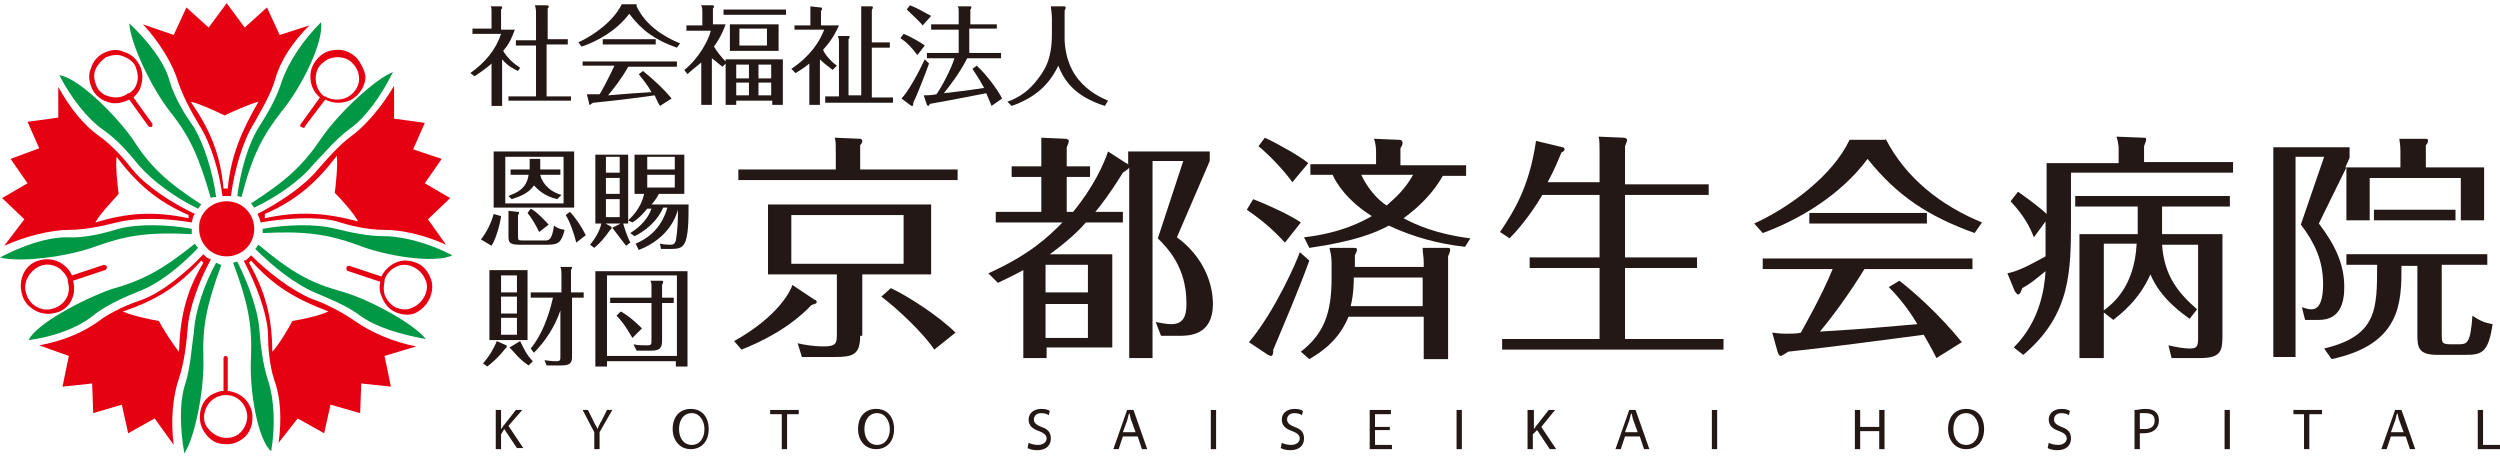 <?xml version="1.0" encoding="utf-8"?>
<!-- Generator: Adobe Illustrator 24.3.0, SVG Export Plug-In . SVG Version: 6.00 Build 0)  -->
<svg version="1.1" id="レイヤー_1" xmlns="http://www.w3.org/2000/svg" xmlns:xlink="http://www.w3.org/1999/xlink" x="0px"
	 y="0px" viewBox="0 0 236 43" style="enable-background:new 0 0 236 43;" xml:space="preserve">
<style type="text/css">
	.st0{fill:#231815;}
	.st1{fill:#E50012;}
	.st2{fill:#009844;}
</style>
<g>
	<g>
		<path class="st0" d="M46.8,38.7h0.5v1.8h0c0.1-0.1,0.2-0.3,0.3-0.4l1.1-1.4h0.6L48,40.2l1.4,2.1h-0.6l-1.2-1.8L47.3,41v1.4h-0.5
			V38.7z"/>
		<path class="st0" d="M56.1,42.4v-1.6L55,38.7h0.5l0.5,1c0.1,0.3,0.3,0.5,0.4,0.8h0c0.1-0.2,0.2-0.5,0.4-0.8l0.5-1h0.5l-1.2,2.1
			v1.6H56.1z"/>
		<path class="st0" d="M66.9,40.5c0,1.3-0.8,1.9-1.7,1.9c-1,0-1.7-0.8-1.7-1.9c0-1.2,0.7-1.9,1.7-1.9C66.3,38.6,66.9,39.4,66.9,40.5
			z M64.1,40.5c0,0.8,0.4,1.5,1.2,1.5c0.8,0,1.2-0.7,1.2-1.5c0-0.7-0.4-1.5-1.2-1.5C64.5,39,64.1,39.7,64.1,40.5z"/>
		<path class="st0" d="M73.8,39.1h-1.1v-0.4h2.7v0.4h-1.1v3.3h-0.5V39.1z"/>
		<path class="st0" d="M84.4,40.5c0,1.3-0.8,1.9-1.7,1.9c-1,0-1.7-0.8-1.7-1.9c0-1.2,0.7-1.9,1.7-1.9C83.8,38.6,84.4,39.4,84.4,40.5
			z M81.6,40.5c0,0.8,0.4,1.5,1.2,1.5c0.8,0,1.2-0.7,1.2-1.5c0-0.7-0.4-1.5-1.2-1.5C82,39,81.6,39.7,81.6,40.5z"/>
		<path class="st0" d="M97.1,41.8c0.2,0.1,0.5,0.2,0.9,0.2c0.5,0,0.8-0.3,0.8-0.6c0-0.3-0.2-0.5-0.7-0.7c-0.6-0.2-1-0.5-1-1.1
			c0-0.6,0.5-1,1.2-1c0.4,0,0.7,0.1,0.8,0.2L99,39.2c-0.1-0.1-0.4-0.2-0.7-0.2c-0.5,0-0.7,0.3-0.7,0.6c0,0.3,0.2,0.5,0.7,0.7
			c0.6,0.2,0.9,0.5,0.9,1.1c0,0.6-0.4,1.1-1.3,1.1c-0.4,0-0.7-0.1-0.9-0.2L97.1,41.8z"/>
		<path class="st0" d="M106,41.2l-0.4,1.2h-0.5l1.3-3.7h0.6l1.3,3.7h-0.5l-0.4-1.2H106z M107.2,40.8l-0.4-1.1
			c-0.1-0.2-0.1-0.5-0.2-0.7h0c-0.1,0.2-0.1,0.4-0.2,0.7l-0.4,1.1H107.2z"/>
		<path class="st0" d="M114.8,38.7v3.7h-0.5v-3.7H114.8z"/>
		<path class="st0" d="M121,41.8c0.2,0.1,0.5,0.2,0.9,0.2c0.5,0,0.8-0.3,0.8-0.6c0-0.3-0.2-0.5-0.7-0.7c-0.6-0.2-1-0.5-1-1.1
			c0-0.6,0.5-1,1.2-1c0.4,0,0.7,0.1,0.8,0.2l-0.1,0.4c-0.1-0.1-0.4-0.2-0.7-0.2c-0.5,0-0.7,0.3-0.7,0.6c0,0.3,0.2,0.5,0.7,0.7
			c0.6,0.2,0.9,0.5,0.9,1.1c0,0.6-0.4,1.1-1.3,1.1c-0.4,0-0.7-0.1-0.9-0.2L121,41.8z"/>
		<path class="st0" d="M131.2,40.6h-1.4V42h1.6v0.4h-2.1v-3.7h2v0.4h-1.5v1.2h1.4V40.6z"/>
		<path class="st0" d="M138,38.7v3.7h-0.5v-3.7H138z"/>
		<path class="st0" d="M144.3,38.7h0.5v1.8h0c0.1-0.1,0.2-0.3,0.3-0.4l1.1-1.4h0.6l-1.3,1.6l1.4,2.1h-0.6l-1.2-1.8l-0.4,0.4v1.4
			h-0.5V38.7z"/>
		<path class="st0" d="M153.4,41.2l-0.4,1.2h-0.5l1.3-3.7h0.6l1.3,3.7h-0.5l-0.4-1.2H153.4z M154.6,40.8l-0.4-1.1
			c-0.1-0.2-0.1-0.5-0.2-0.7h0c-0.1,0.2-0.1,0.4-0.2,0.7l-0.4,1.1H154.6z"/>
		<path class="st0" d="M162.1,38.7v3.7h-0.5v-3.7H162.1z"/>
		<path class="st0" d="M175.6,38.7v1.6h1.8v-1.6h0.5v3.7h-0.5v-1.7h-1.8v1.7h-0.5v-3.7H175.6z"/>
		<path class="st0" d="M187.3,40.5c0,1.3-0.8,1.9-1.7,1.9c-1,0-1.7-0.8-1.7-1.9c0-1.2,0.7-1.9,1.7-1.9
			C186.7,38.6,187.3,39.4,187.3,40.5z M184.4,40.5c0,0.8,0.4,1.5,1.2,1.5c0.8,0,1.2-0.7,1.2-1.5c0-0.7-0.4-1.5-1.2-1.5
			C184.8,39,184.4,39.7,184.4,40.5z"/>
		<path class="st0" d="M193.4,41.8c0.2,0.1,0.5,0.2,0.9,0.2c0.5,0,0.8-0.3,0.8-0.6c0-0.3-0.2-0.5-0.7-0.7c-0.6-0.2-1-0.5-1-1.1
			c0-0.6,0.5-1,1.2-1c0.4,0,0.7,0.1,0.8,0.2l-0.1,0.4c-0.1-0.1-0.4-0.2-0.7-0.2c-0.5,0-0.7,0.3-0.7,0.6c0,0.3,0.2,0.5,0.7,0.7
			c0.6,0.2,0.9,0.5,0.9,1.1c0,0.6-0.4,1.1-1.3,1.1c-0.4,0-0.7-0.1-0.9-0.2L193.4,41.8z"/>
		<path class="st0" d="M201.6,38.7c0.2,0,0.5-0.1,0.9-0.1c0.5,0,0.8,0.1,1,0.3c0.2,0.2,0.3,0.4,0.3,0.8c0,0.3-0.1,0.6-0.3,0.8
			c-0.3,0.3-0.7,0.4-1.1,0.4c-0.1,0-0.3,0-0.4,0v1.5h-0.5V38.7z M202.1,40.5c0.1,0,0.2,0,0.4,0c0.6,0,0.9-0.3,0.9-0.8
			c0-0.5-0.3-0.7-0.9-0.7c-0.2,0-0.4,0-0.5,0V40.5z"/>
		<path class="st0" d="M210.5,38.7v3.7H210v-3.7H210.5z"/>
		<path class="st0" d="M217.6,39.1h-1.1v-0.4h2.7v0.4H218v3.3h-0.5V39.1z"/>
		<path class="st0" d="M225.7,41.2l-0.4,1.2h-0.5l1.3-3.7h0.6l1.3,3.7h-0.5l-0.4-1.2H225.7z M226.9,40.8l-0.4-1.1
			c-0.1-0.2-0.1-0.5-0.2-0.7h0c-0.1,0.2-0.1,0.4-0.2,0.7l-0.4,1.1H226.9z"/>
		<path class="st0" d="M233.9,38.7h0.5V42h1.6v0.4h-2.1V38.7z"/>
	</g>
	<g>
		<path class="st0" d="M69.3,32.2c4.3-2.4,5.4-4.9,5.5-5.3l2.1,1.4c0.1,0,0.2,0.1,0.2,0.2c0,0.2-0.3,0.2-0.5,0.3
			C74.5,31,71.8,32.3,70,33L69.3,32.2z M78.9,14.5c0-0.8,0-1.2-0.1-1.5l2.4,0.1c0.1,0,0.2,0.1,0.2,0.2c0,0.2-0.1,0.3-0.2,0.4V16h9.2
			v1H69.7v-1h9.2V14.5z M81.2,31.7c0,1.8-0.7,2-2.4,2h-3.1l-0.4-1.3c0.4,0.1,1.3,0.3,2.5,0.3c1.1,0,1.2-0.3,1.2-1.1v-5.7h-6.5v-6.6
			h15.4v6.6h-6.5V31.7z M74.7,20.3v4.6h10.6v-4.6H74.7z M88.2,33c-1-1.5-3.4-3.8-5-5l0.9-0.8c1.7,0.8,4.6,2.7,6.1,4.2L88.2,33z"/>
		<path class="st0" d="M106.3,15.4c0.1,0,0.2,0.1,0.2,0.2v-1.3h7.7v0.9l-3.1,7.2c3.4,2.5,3.4,5.8,3.4,6.3c0,3-2.3,3-3.2,3h-1.7
			l-0.5-1.3c0.6,0.1,1,0.2,1.5,0.2c1.4,0,1.4-1.3,1.4-2c0-3.4-1.8-5.2-2.7-6.1l2.4-7.3h-2.9v18.6h-2.2V15.8c0,0.1-0.3,0.3-0.6,0.5
			c-1.3,2.1-2.1,3.1-2.6,3.7h2.6v1h-3.5c-0.5,0.6-1.6,1.7-3.4,3h5.9v8.8h-6.2v1h-2.2v-8.3c-1.1,0.6-1.8,0.9-2.4,1.2l-0.9-0.9
			c4-1.8,5.7-3.5,7-4.8h-6.3v-1h4.3v-3.3h-2.8v-1h2.8v-1.5c0-0.7,0-0.9,0-1.2l2.3,0.1c0.1,0,0.3,0.1,0.3,0.2c0,0.1-0.1,0.4-0.2,0.6
			v1.8h2.2v1h-2.2V20h0.6c1.9-2.3,2.9-4.5,3.3-5.7L106.3,15.4z M98.7,25v2.6h4V25H98.7z M98.7,28.7v3.2h4v-3.2H98.7z"/>
		<path class="st0" d="M121.3,22.9c-0.5-0.5-1.4-1.6-3.6-3.1l0.6-1c1.3,0.5,3.5,1.5,4.5,2.2L121.3,22.9z M123.6,24.6
			c-0.9,2.5-2.3,5.8-3.4,8.4c0,0.5-0.1,0.6-0.2,0.6c-0.2,0-0.2-0.1-0.3-0.1l-1.8-1.2c2.4-2.8,4.6-7.8,4.8-8.5L123.6,24.6z M122,17.2
			c-0.7-1-2.2-2.6-3.2-3.4l0.6-0.8c1.3,0.6,3.4,1.8,4.1,2.4L122,17.2z M127.9,25.2h6.5v-0.4c0-0.6-0.1-0.9-0.1-1.4l2.3,0
			c0.2,0,0.3,0,0.3,0.2c0,0.1-0.1,0.4-0.2,0.6v9.7h-2.3v-4h-7.1c-0.9,2.2-2.5,3.3-3.7,4l-0.8-0.7c2.2-1.7,2.9-3.7,2.9-6.9v-1.4
			c0-0.2,0-0.8-0.2-1.5l2.3,0c0.2,0,0.3,0,0.3,0.2c0,0.1-0.1,0.3-0.2,0.5V25.2z M138.3,23.3c-2.6-0.3-4.8-0.9-7.2-2
			c-1.3,0.7-3.3,1.5-7.5,2.1l-0.5-1c3.6-0.4,5.7-1.6,6.4-2c-2.4-1.5-3.4-3.2-3.7-3.9h-2.1v-1h6.2v-1.1c0-0.2,0-0.8-0.2-1.3l2.4,0.1
			c0.2,0,0.3,0.1,0.3,0.3c0,0.2-0.1,0.3-0.2,0.5v1.6h6.2v1h-2.2c-0.9,1.6-2.2,2.9-3.7,4c1.1,0.6,3.1,1.5,6.3,1.9L138.3,23.3z
			 M134.3,26.2h-6.5c0,0.2,0,1.6-0.3,2.7h6.8V26.2z M128.5,16.5c0.6,1.3,1.6,2.4,2.4,2.9c0.9-0.8,1.7-1.5,2.5-2.9H128.5z"/>
		<path class="st0" d="M151,17.4v-3c0-0.6,0-1.3-0.1-1.5l2.4,0.1c0.1,0,0.3,0.1,0.3,0.2c0,0.1-0.1,0.4-0.2,0.6v3.6h7.9v1h-7.9v5.9
			h6.8v1h-6.8V32h9.3v1h-20.9v-1h9.2v-6.7h-6.6v-1h6.6v-5.9h-5.4c-1.3,2.2-2.6,3.6-3.1,4.1l-0.9-0.6c1.5-2.2,2.8-4.5,3.4-8.6
			l2.5,0.6c0.1,0,0.2,0.1,0.2,0.2s-0.1,0.2-0.3,0.3c-0.3,0.7-0.6,1.5-1.3,2.8H151z"/>
		<path class="st0" d="M178,13.1c1.9,3.7,5.2,6.3,9.1,7.9l-0.7,1c-4.4-1.6-7.3-3.5-10.1-7c-2.6,3.5-6.6,5.8-9.9,7l-0.8-0.9
			c3.3-1.5,7.4-4.5,9-7.9H178z M179.3,26.5c1.3,1,3.7,3.1,5.9,5.8l-2.4,1.5c-0.6-1.2-0.7-1.3-1.2-2.2c-4.6,0.6-8.2,1.1-12.8,1.6
			c-0.3,0.2-0.6,0.4-0.7,0.4c-0.1,0-0.2-0.1-0.3-0.4l-0.5-1.8c0.2,0,0.5,0.1,1.3,0.1c0.5,0,1.1,0,1.4-0.1c0.1-0.2,2-3.5,3-6h-6.6v-1
			h19.8v1h-10.2c-1.4,2.3-3.1,4.6-4.2,5.9c5-0.3,5.6-0.4,9.2-0.7c-1-1.7-2.1-2.9-2.7-3.5L179.3,26.5z M181.9,20.1v1h-11.1v-1H181.9z
			"/>
		<path class="st0" d="M210.8,15.3v1h-15.3v4.4c0,4.9,0,9-4.5,12.8l-0.9-0.7c2.5-2.5,2.9-5.6,3-7.2c-1,0.8-1.3,1.1-2.2,1.6
			c-0.1,0.3-0.2,0.6-0.4,0.6c-0.1,0-0.2-0.2-0.3-0.3l-0.7-1.7c1.1-0.2,2.5-1,3.6-1.6c0-0.3,0-1.2,0-1.6v-1.7l-1.1,1.5
			c-0.4-1-0.9-2-2.2-3.4l0.7-0.9c1,0.7,2.2,1.6,2.7,2.1v-4.8h6.8V14c0-0.3-0.1-0.8-0.2-1.1l2.6,0.1c0.1,0,0.2,0,0.2,0.2
			c0,0.1-0.1,0.3-0.2,0.6v1.5H210.8z M204.1,22.1h5.7v9.5c0,1.5-0.1,2.2-2.1,2.2H205l-0.3-1.2c0.9,0.2,1.5,0.3,2,0.3
			c0.7,0,0.8-0.2,0.8-1v-8.8h-3.4c0.2,3,1.6,4.6,3.3,6.1l-0.7,0.9c-0.5-0.4-2.7-1.8-3.7-4.2c-1.1,2.5-2.9,3.8-3.5,4.3l-0.9-0.7v4.3
			h-2.3V22.1h5.5c0-0.2,0-0.5,0-0.7v-1.9h-5.9v-1h14.6v1h-6.4V22.1z M198.6,29.3c0.8-0.6,2.9-2.2,3.1-6.3h-3.1V29.3z"/>
		<path class="st0" d="M218.9,21.1c1.6,2.1,2.4,3.9,2.4,6c0,1.5-0.4,3.1-2.4,3.1h-1.3l-0.3-1.2c0.3,0.1,0.6,0.2,0.9,0.2
			c0.9,0,1.1-1.2,1.1-2.4c0-2.2-0.8-3.9-2.1-5.6l2.2-6.4h-2.7v18.9h-2.1V13.9h7.2v1l-0.4,0.9h5.2v-1.5c0-0.7-0.1-1-0.1-1.2l2.5,0
			c0.1,0,0.2,0,0.2,0.2c0,0.2-0.1,0.3-0.2,0.4v2.1h5.5v5h-2.2v-4h-8.6v4h-2.2v-5L218.9,21.1z M230.5,31.6c0,0.7,0,0.9,0.8,0.9h0.7
			c0.9,0,1.2,0,1.4-2.7c1,0.7,1.5,0.7,1.9,0.8c-0.4,2.7-1,2.9-2.6,2.9h-2.6c-1.8,0-1.9-0.7-1.9-1.9v-6.5h-1.5c0,3.4,0,7.4-6.6,8.8
			l-0.7-1c5-1.2,5-3.7,5-7.9h-2.9v-1h13.3v1h-4.3V31.6z M224.1,20.8v-1h7.7v1H224.1z"/>
	</g>
	<g>
		<path class="st0" d="M48.9,6.7c-0.4-0.2-0.9-0.4-1.5-1.1V10h-1V6c-0.2,0.2-0.7,0.6-1.6,1.2l-0.4-0.3c1.4-1,2.4-2.2,2.9-3.7h-2.7
			V2.7h1.8V1.2c0-0.4,0-0.5-0.1-0.6l1,0c0,0,0.1,0,0.1,0.1c0,0.1,0,0.1-0.1,0.2v1.9h1.3c-0.3,0.8-0.5,1.3-1.1,2
			c0.4,0.7,1,1.2,1.6,1.6L48.9,6.7z M53.6,3.8v0.4h-2v4.9h2.3v0.4H48V9.1h2.6V4.3h-1.9V3.8h1.9V1.2c0-0.1,0-0.4-0.1-0.7l1.1,0
			c0,0,0.2,0,0.2,0.1c0,0.1,0,0.1-0.1,0.2v2.9H53.6z"/>
		<path class="st0" d="M60.1,0.6c0.8,1.7,2.4,2.8,4.1,3.5l-0.3,0.4c-2-0.7-3.3-1.6-4.5-3.2c-1.2,1.6-3,2.6-4.5,3.1l-0.3-0.4
			c1.5-0.7,3.3-2,4.1-3.6H60.1z M60.7,6.7c0.6,0.5,1.7,1.4,2.7,2.6L62.3,10c-0.3-0.5-0.3-0.6-0.5-1C59.7,9.3,58,9.5,56,9.7
			c-0.2,0.1-0.3,0.2-0.3,0.2c-0.1,0-0.1-0.1-0.1-0.2l-0.2-0.8c0.1,0,0.2,0,0.6,0c0.2,0,0.5,0,0.6,0c0.1-0.1,0.9-1.6,1.4-2.7h-3V5.8
			h8.9v0.5h-4.6c-0.6,1.1-1.4,2.1-1.9,2.7c2.3-0.2,2.5-0.2,4.1-0.3C61,7.8,60.5,7.3,60.3,7L60.7,6.7z M61.9,3.7v0.5h-5V3.7H61.9z"/>
		<path class="st0" d="M68.5,5.6h5.4v4.3h-1V9.5h-3.4v0.4h-1V6l-0.3,0.3c-0.4-0.3-0.7-0.6-1-0.8v4.4h-1V5.9c-0.6,0.5-1,0.8-1.3,1.1
			l-0.3-0.4c1.3-1,2.3-2.8,2.5-3.7h-2.3V2.4h1.5V1.1c0-0.3,0-0.3-0.1-0.6l1,0c0.1,0,0.2,0,0.2,0.1c0,0.1,0,0.1-0.1,0.2v1.5h1.2
			c-0.2,0.5-0.4,1.1-1.1,2.1c0.3,0.5,0.7,1,1.1,1.4V5.6z M74.2,0.9v0.5h-5.9V0.9H74.2z M73.5,4.8h-4.6V2.3h4.6V4.8z M70.7,7.3V6.1
			h-1.2v1.3H70.7z M70.7,9V7.8h-1.2V9H70.7z M72.4,2.7h-2.6v1.6h2.6V2.7z M72.8,7.3V6.1h-1.2v1.3H72.8z M71.6,7.8V9h1.2V7.8H71.6z"
			/>
		<path class="st0" d="M78.6,6.6c-0.5-0.4-0.8-0.6-1.2-1v4.3h-1V6c-0.6,0.5-1,0.7-1.3,0.9l-0.4-0.4c1.8-1.2,2.7-2.6,3.1-3.7H75V2.4
			h1.5V1.1c0-0.3,0-0.3,0-0.5l0.9,0.1c0.1,0,0.2,0,0.2,0.1c0,0.1,0,0.2-0.1,0.2v1.4h1.7c-0.2,0.4-0.5,1.2-1.5,2.3
			c0.1,0.3,0.6,1,1.3,1.5L78.6,6.6z M81.3,9.1V1.2c0-0.4,0-0.5,0-0.6l1,0c0,0,0.1,0,0.1,0.1c0,0.1-0.1,0.2-0.1,0.3v3H84v0.5h-1.7
			v4.7h2v0.5h-6.4V9.1h1.3V4c0-0.2,0-0.3-0.1-0.6l1,0c0.1,0,0.1,0,0.1,0.1c0,0,0,0.1-0.1,0.2v5.3H81.3z"/>
		<path class="st0" d="M86.6,5.2C86,4.4,85.6,4,85,3.6l0.3-0.4c0.8,0.3,1.9,1,2,1.1L86.6,5.2z M87.7,6c-0.2,0.6-1.3,3.4-1.4,3.5
			c-0.1,0.2-0.1,0.2-0.1,0.4c0,0,0,0.1-0.1,0.1c0,0-0.1,0-0.2-0.1l-0.8-0.6c0.6-0.6,1.6-2.4,2.2-3.7L87.7,6z M87.1,2.4
			C86.8,2,86,1.3,85.6,0.9l0.3-0.4c0.8,0.3,1.2,0.6,2,1L87.1,2.4z M94.1,2.3v0.4h-2.6V5h3v0.5h-3.2c-0.6,1.2-1.4,2.3-2.2,3.3
			c1.8-0.2,2.5-0.3,3.8-0.5c-0.1-0.2-0.5-0.9-1.1-1.8l0.4-0.3c0.9,0.8,2,2.3,2.4,3.1L93.6,10c-0.1-0.3-0.3-0.7-0.5-1.2
			c-1.6,0.3-3,0.6-5.3,1c-0.1,0.1-0.1,0.2-0.2,0.2c0,0-0.1-0.1-0.1-0.1l-0.3-0.9c0.4,0,0.6,0,1.2-0.1c0.5-0.7,1.4-2.4,1.7-3.4h-2.6
			V5h3V2.8h-2.6V2.3h2.6V1.3c0-0.5,0-0.6-0.1-0.7l1.2,0c0,0,0.1,0,0.1,0.1s-0.1,0.2-0.1,0.2v1.4H94.1z"/>
		<path class="st0" d="M100.4,0.6c0.1,0,0.2,0,0.2,0.1c0,0.1,0,0.1-0.1,0.3v2.6c0,0.3,0,2.3,1.3,3.9c1,1.2,2.1,1.7,2.8,2l-0.3,0.5
			c-2.8-0.9-3.8-2.3-4.4-3.8c-0.8,1.7-2.1,3-4.4,3.8l-0.4-0.4c0.6-0.2,1.7-0.7,2.6-1.8c0.9-1.1,1.6-2.1,1.6-4.6V1.8
			c0-0.6-0.1-1-0.1-1.2L100.4,0.6z"/>
	</g>
	<g>
		<path class="st0" d="M47.3,20.4c-0.1,0.8-0.5,2.2-0.9,2.8l-1-0.6c0.5-0.6,1-1.6,1.2-2.4L47.3,20.4z M54.2,14.3v5.3h-7.6v-5.3H54.2
			z M47.7,14.8v4.4h5.5v-4.4H47.7z M48.9,20c0.1,0,0.1,0,0.1,0.1c0,0,0,0.1-0.1,0.2v1.9c0,0.5,0,0.5,0.5,0.5h2c0.4,0,0.7,0,0.9-1.4
			c0.3,0.2,0.4,0.3,1,0.4c-0.3,1.2-0.6,1.4-1.6,1.4H49c-1,0-1-0.3-1-0.9v-1.7c0-0.1,0-0.5,0-0.6L48.9,20z M52.6,18.8
			c-1.3-0.3-1.9-1-2.2-1.3c-0.5,0.8-1.5,1.1-2.1,1.3L48,18.5c0.7-0.3,1.7-0.6,1.9-2h-1.7v-0.5h1.8c0-0.3,0-0.5,0-0.6
			c0-0.2,0-0.2,0-0.4l0.9,0c0.1,0,0.1,0,0.1,0.1c0,0.1,0,0.1,0,0.1c0,0.2,0,0.4,0,0.8h1.9v0.5h-1.9c0.1,0.5,0.6,1.5,2,1.9L52.6,18.8
			z M50.1,19.7c0.6,0.3,1.3,1.1,1.7,1.5l-0.9,0.7c-0.4-0.8-0.7-1.3-1.1-1.8L50.1,19.7z M54.4,22.9c-0.2-0.8-0.6-2-1-2.6l0.4-0.3
			c0.5,0.5,1.1,1.4,1.5,2.2L54.4,22.9z"/>
		<path class="st0" d="M57.7,21.4C57.8,21.4,57.8,21.4,57.7,21.4c0.1,0.2,0,0.2-0.1,0.3c-0.5,0.7-0.9,1.2-1.5,1.7l-0.4-0.3
			c0.5-0.6,1-1.4,1.1-2.2L57.7,21.4z M60,23c2.2-0.9,2.8-2.7,3-3.4h-0.4c-0.2,0.5-0.9,1.8-2.7,2.7l-0.4-0.3c0.3-0.2,1.5-0.9,2-2.3
			h-0.4c-0.1,0.1-0.6,0.8-1.4,1.3l-0.4-0.2v0.3h-3.1v-6.5h3.1v6.2c1.1-1,1.4-2,1.5-2.5h-0.9v-3.7h4.7v3.7h-2.4
			c-0.2,0.4-0.5,0.8-0.7,1h3.5c0,1.3,0,3.1-0.4,3.7c-0.2,0.4-0.6,0.5-1.2,0.5h-1l-0.1-0.5c0.4,0.1,0.9,0.1,1,0.1
			c0.3,0,0.4-0.1,0.5-0.4c0-0.1,0.2-0.8,0.2-2.9H64c-0.2,0.7-0.9,2.7-3.7,3.8L60,23z M58.5,16.3v-1.5h-1.3v1.5H58.5z M57.2,16.8v1.5
			h1.3v-1.5H57.2z M57.2,18.8v1.7h1.3v-1.7H57.2z M58.8,21c0.2,0.7,0.4,1.3,0.7,1.9l-0.4,0.3c-0.3-0.4-0.6-0.8-1.3-1.7L58.8,21z
			 M63.7,16v-1.2h-2.6V16H63.7z M61.1,16.5v1.2h2.6v-1.2H61.1z"/>
		<path class="st0" d="M47.8,32.6C47.9,32.6,47.9,32.7,47.8,32.6c0.1,0.2,0,0.2-0.1,0.3c-0.6,0.8-1.2,1.3-1.7,1.7l-0.4-0.3
			c0.7-0.8,1.1-1.6,1.3-2.1L47.8,32.6z M49.8,25.5v6.6h-3.6v-6.6H49.8z M48.8,27.5V26h-1.5v1.6H48.8z M47.3,28v1.6h1.5V28H47.3z
			 M47.3,30v1.6h1.5V30H47.3z M49.1,32.2c0.3,0.6,0.6,1.3,1.2,1.9l-0.4,0.4c-0.9-0.6-1.4-1.3-1.8-1.7L49.1,32.2z M50.1,32.9
			c1-1.2,1.7-3,2.1-4.8h-2.1v-0.5H53v-1.7c0-0.2,0-0.5-0.1-0.7l1,0c0.1,0,0.1,0,0.1,0.1c0,0-0.1,0.2-0.1,0.2v2.1h1.2v0.5H54v5.4
			c0,0.6,0,1-1,1h-1.4L51.4,34c0.7,0.1,1,0.1,1.1,0.1c0.4,0,0.4-0.1,0.4-0.5v-4.3c-0.5,1.5-1.4,2.9-2.5,4L50.1,32.9z"/>
		<path class="st0" d="M57.3,34.1v0.5h-1.1v-9h8.7v9h-1.1v-0.5H57.3z M63.9,33.6v-7.6h-6.6v7.6H63.9z M61.5,27.2
			c0-0.4,0-0.5-0.1-0.7l1.1,0c0,0,0.1,0,0.1,0.1c0,0.1,0,0.1-0.1,0.3v1.2h1.1v0.5h-1.1v3.6c0,0.7-0.3,0.9-1,0.9h-1.4l-0.3-0.6
			c0.4,0.1,0.9,0.1,1.3,0.1c0.4,0,0.4-0.1,0.4-0.5v-3.5h-3.9v-0.5h3.9V27.2z M59.7,31.9c-0.2-0.3-0.7-1.3-1.5-2.1l0.4-0.4
			c0.9,0.5,1.7,1.3,2,1.6L59.7,31.9z"/>
	</g>
	<g>
		<g>
			<path class="st1" d="M21.4,19c1.5,0,2.6,1.2,2.6,2.6c0,1.5-1.2,2.6-2.6,2.6c-1.5,0-2.6-1.2-2.6-2.6C18.7,20.2,19.9,19,21.4,19z"
				/>
			<g>
				<path class="st2" d="M16,7.6c-0.5-1.8-2.1-3.8-3.8-5.4l0,0c0.1,1.8,2,6,3.9,8.4c1.9,2.4,2.7,4.3,3.8,8.1
					c0.1-0.1,0.4-0.1,0.5-0.1c-0.3-2.3-1.1-4.9-2.1-6.6C17.5,10.9,16.4,9.1,16,7.6z"/>
				<path class="st2" d="M30.3,2.1L30.3,2.1c-1.7,1.7-3.1,3.8-3.7,5.6c-0.5,1.6-1.4,3.1-2.1,4.2c-1.1,1.7-1.8,4.3-2.1,6.6
					c0.1,0,0.3,0.1,0.4,0.1c1-3.9,2-5.8,3.8-8.1C28.5,8.2,30.6,3.9,30.3,2.1z"/>
			</g>
			<path class="st1" d="M26,7.4c0.5-1.7,1.6-3.4,3.2-5l-2.8,0.9l-1.2-2.6l-2.1,1.9l-1.7-2.3l-1.7,2.3l-2.1-1.9l-1.2,2.6l-2.9-1
				c1.5,1.6,2.8,3.7,3.3,5.4c0.5,1.5,1.4,3.1,2,4.1c1.1,1.7,1.9,4.4,2.2,6.7c0.1,0,0.3,0,0.4,0c0.2,0,0.3,0,0.4,0
				c0.3-2.3,1.1-5.2,2.2-6.9C24.6,10.5,25.6,8.9,26,7.4z M21.5,17.8h-0.2h-0.2c-0.3-3.3-1.3-5.6-3.1-8.2c0.9,0.2,2.6,1,3.2,1.3
				c0.6-0.3,2.4-1.1,3.2-1.3C22.9,12.2,21.8,14.6,21.5,17.8z"/>
			<g>
				<path class="st2" d="M6.3,22.4c-1.9,0-4.2,0.8-6.3,1.9l0,0c1.7,0.5,6.3,0,9.2-1.1c2.8-1,4.9-1.3,8.9-1.1c0-0.1,0-0.4,0-0.5
					c-2.2-0.4-5-0.5-6.9,0C9.9,22,8,22.5,6.3,22.4z"/>
				<path class="st2" d="M5.6,7.1L5.6,7.1c1.1,2.1,2.6,4.1,4.2,5.2c1.3,0.9,2.5,2.3,3.3,3.3c1.3,1.5,3.5,3.1,5.6,4.1
					c0.1-0.1,0.2-0.3,0.3-0.4c-3.4-2.2-4.9-3.7-6.5-6.2C10.8,10.7,7.3,7.3,5.6,7.1z"/>
			</g>
			<path class="st1" d="M9.3,12.8c-1.4-1-2.7-2.6-3.8-4.6l0,2.9l-2.9,0.4l1.1,2.5L1,15l1.6,2.3l-2.4,1.4l2.1,2l-1.9,2.5
				c2-0.9,4.4-1.5,6.1-1.5c1.6,0,3.3-0.4,4.5-0.7c2-0.5,4.8-0.4,7.1,0c0-0.1,0.1-0.3,0.1-0.4c0-0.1,0.1-0.3,0.2-0.4
				c-2.1-1-4.6-2.6-5.9-4.2C11.8,15.1,10.6,13.7,9.3,12.8z M17.8,20.3l0,0.2l0,0.1C14.5,19.9,12,20.1,9,21c0.4-0.8,1.8-2.2,2.2-2.7
				c-0.1-0.7-0.3-2.6-0.2-3.5C12.9,17.3,14.8,19,17.8,20.3z"/>
			<g>
				<path class="st2" d="M17.5,36.2c-0.6,1.8-0.5,4.3-0.1,6.6l0,0c1-1.5,1.9-6,1.8-9c-0.1-3,0.3-5,1.7-8.8c-0.1,0-0.3-0.1-0.5-0.2
					c-1.1,2-2,4.6-2.1,6.6C18.1,32.6,18,34.6,17.5,36.2z"/>
				<path class="st2" d="M2.7,32.1L2.7,32.1c2.4-0.3,4.8-1.2,6.2-2.4c1.3-1,3-1.7,4.2-2.2c1.9-0.7,4-2.4,5.6-4.1
					c-0.1-0.1-0.2-0.2-0.3-0.4c-3.1,2.5-5,3.5-7.9,4.3C7.7,28.3,3.4,30.6,2.7,32.1z"/>
			</g>
			<path class="st1" d="M9.2,30.4c-1.4,1-3.3,1.8-5.5,2.2l2.8,1l-0.6,2.9l2.8-0.3L8.8,39l2.7-0.8l0.6,2.7l2.5-1.4l1.8,2.5
				c-0.3-2.2-0.1-4.6,0.5-6.3c0.5-1.5,0.7-3.3,0.8-4.5c0.1-2,1.1-4.7,2.2-6.7c-0.1-0.1-0.3-0.1-0.4-0.2c-0.1-0.1-0.2-0.2-0.3-0.3
				c-1.6,1.7-3.9,3.6-5.8,4.3C12.2,28.7,10.5,29.4,9.2,30.4z M19,24.6l0.1,0.1l0.1,0.1c-1.7,2.8-2.2,5.3-2.3,8.4
				c-0.6-0.7-1.6-2.3-1.9-2.9c-0.6-0.1-2.6-0.5-3.4-0.9C14.6,28.4,16.8,27.1,19,24.6z"/>
			<g>
				<path class="st2" d="M34,29.8c1.5,1.1,3.9,1.8,6.2,2.2l0,0c-1.1-1.4-5.2-3.7-8-4.5c-2.9-0.8-4.7-1.8-7.8-4.4
					c-0.1,0.1-0.2,0.3-0.3,0.4c1.6,1.6,3.7,3.3,5.6,4.1C30.8,28.1,32.7,28.8,34,29.8z"/>
				<path class="st2" d="M25.6,42.6L25.6,42.6c0.4-2.4,0.3-4.9-0.3-6.7c-0.5-1.5-0.7-3.4-0.8-4.6c-0.1-2-1.1-4.6-2.1-6.6
					c-0.1,0-0.3,0.1-0.4,0.1c1.4,3.7,1.8,5.8,1.7,8.8C23.5,36.7,24.3,41.5,25.6,42.6z"/>
			</g>
			<path class="st1" d="M25.9,35.9c0.6,1.6,0.7,3.7,0.4,5.9l1.8-2.3l2.5,1.4l0.6-2.7L34,39l0.1-2.8l2.8,0.3l-0.6-2.9l3-0.9
				c-2.2-0.4-4.4-1.4-5.8-2.4c-1.3-0.9-2.9-1.7-4.1-2.1c-1.9-0.8-4.1-2.5-5.7-4.1c-0.1,0.1-0.2,0.2-0.3,0.3
				c-0.1,0.1-0.2,0.2-0.4,0.2c1.1,2.1,2.2,4.8,2.3,6.9C25.3,32.6,25.4,34.4,25.9,35.9z M23.5,24.8l0.1-0.1l0.1-0.1
				c2.2,2.5,4.4,3.7,7.3,4.8c-0.8,0.4-2.7,0.8-3.4,0.9c-0.3,0.6-1.3,2.3-1.9,2.9C25.7,30.1,25.1,27.6,23.5,24.8z"/>
			<g>
				<path class="st2" d="M33.1,12.1c1.5-1.1,2.9-3.1,4-5.3l0,0c-1.6,0.6-5.1,3.8-6.8,6.3c-1.7,2.5-3.2,3.9-6.6,6.1
					c0.1,0.1,0.2,0.3,0.3,0.4c2.1-1,4.3-2.5,5.6-4.1C30.4,14.7,31.7,13.1,33.1,12.1z"/>
				<path class="st2" d="M42.7,24.1L42.7,24.1c-2.1-1.1-4.6-1.8-6.4-1.8c-1.6,0-3.4-0.4-4.6-0.7c-1.9-0.5-4.7-0.4-6.9,0
					c0,0.1,0,0.3,0,0.4c4-0.2,6.1,0.1,8.9,1.1C36.4,24.2,41.1,24.9,42.7,24.1z"/>
			</g>
			<path class="st1" d="M36.3,21.7c1.7,0,3.8,0.5,5.8,1.4l-1.7-2.4l2.1-2l-2.4-1.4l1.6-2.3l-2.7-0.9l1.1-2.5l-2.9-0.4l0-3.1
				c-1.1,1.9-2.7,3.8-4.1,4.8C32,13.7,30.8,15.1,30,16c-1.3,1.6-3.6,3.1-5.7,4.2c0.1,0.1,0.1,0.3,0.2,0.4c0,0.1,0.1,0.3,0.1,0.4
				c2.3-0.4,5.3-0.6,7.2-0.1C33,21.3,34.7,21.7,36.3,21.7z M25,20.6l0-0.2l0-0.2c3-1.3,4.9-3,6.8-5.5c0.1,0.9-0.1,2.8-0.2,3.5
				c0.5,0.5,1.8,1.9,2.2,2.7C30.8,20.1,28.2,19.9,25,20.6z"/>
			<path class="st1" d="M33.7,5.5c-0.5-0.5-1.1-0.8-1.8-0.8c-0.7,0-1.3,0.2-1.8,0.7c-0.5,0.5-0.8,1.1-0.8,1.8c0,0.8,0.3,1.5,0.9,2
				l-1.8,2.5c-0.1,0.1-0.1,0.3,0.1,0.3c0.1,0.1,0.3,0.1,0.3-0.1l1.9-2.5c0.4,0.2,0.8,0.3,1.2,0.3c0.7,0,1.3-0.2,1.8-0.7
				c0.5-0.5,0.8-1.1,0.8-1.8C34.4,6.6,34.1,6,33.7,5.5z M33.3,8.8c-0.4,0.4-0.9,0.6-1.5,0.6c-0.4,0-0.8-0.1-1.1-0.3c0,0,0,0,0,0
				c0,0,0,0-0.1,0c-0.5-0.4-0.8-1-0.8-1.7c0-0.5,0.2-1.1,0.6-1.4c0.4-0.4,0.9-0.6,1.5-0.6c0.5,0,1.1,0.2,1.4,0.6
				c0.4,0.4,0.6,0.9,0.6,1.5C33.9,7.9,33.7,8.4,33.3,8.8z"/>
			<path class="st1" d="M9.8,5C9.2,5.3,8.8,5.8,8.6,6.4C8.3,7.1,8.4,7.7,8.7,8.4C9,9,9.5,9.4,10.1,9.6c0.7,0.3,1.5,0.1,2.1-0.2
				l1.8,2.5c0.1,0.1,0.2,0.1,0.3,0.1c0.1-0.1,0.1-0.2,0.1-0.3l-1.8-2.5c0.3-0.3,0.6-0.6,0.7-1.1c0.2-0.6,0.2-1.3-0.1-1.9
				c-0.3-0.6-0.8-1.1-1.5-1.3C11.1,4.6,10.4,4.7,9.8,5z M12.8,6.3c0.2,0.5,0.3,1.1,0.1,1.6c-0.1,0.4-0.4,0.7-0.7,0.9c0,0,0,0-0.1,0
				c0,0,0,0,0,0c-0.5,0.4-1.2,0.5-1.8,0.3C9.8,9,9.3,8.6,9.1,8.1C8.9,7.6,8.8,7.1,9,6.6c0.2-0.5,0.6-0.9,1-1.2
				c0.5-0.2,1.1-0.3,1.6-0.1C12.1,5.5,12.6,5.8,12.8,6.3z"/>
			<path class="st1" d="M2,27.4c0.1,0.7,0.4,1.3,1,1.7c0.5,0.4,1.2,0.6,1.9,0.5c0.7-0.1,1.3-0.4,1.7-1C7,28,7.1,27.2,6.9,26.5l3-1
				c0.1,0,0.2-0.2,0.2-0.3c0-0.1-0.2-0.2-0.3-0.2l-3,1c-0.2-0.4-0.4-0.7-0.8-1c-0.5-0.4-1.2-0.6-1.9-0.5c-0.7,0.1-1.3,0.4-1.7,1
				C2,26.1,1.9,26.8,2,27.4z M4.2,25c0.5-0.1,1.1,0.1,1.5,0.4C6,25.7,6.3,26,6.4,26.4c0,0,0,0,0,0.1c0,0,0,0,0,0.1
				c0.2,0.6,0.1,1.3-0.3,1.8c-0.3,0.4-0.8,0.7-1.4,0.8c-0.5,0.1-1.1-0.1-1.5-0.4c-0.4-0.3-0.7-0.8-0.8-1.4c-0.1-0.5,0.1-1.1,0.4-1.5
				C3.2,25.4,3.6,25.1,4.2,25z"/>
			<path class="st1" d="M20.9,41.9c0.7,0.1,1.3,0,1.9-0.4c0.6-0.4,0.9-1,1-1.6c0.1-0.7,0-1.3-0.4-1.9c-0.4-0.6-1.1-1-1.9-1.1l0-3.1
				c0-0.1-0.1-0.2-0.2-0.2c-0.1,0-0.2,0.1-0.2,0.2l0,3.1c-0.4,0-0.8,0.2-1.2,0.4c-0.6,0.4-0.9,1-1,1.6c-0.1,0.7,0,1.3,0.4,1.9
				C19.7,41.4,20.2,41.8,20.9,41.9z M19.3,39c0.1-0.5,0.4-1,0.8-1.3c0.3-0.2,0.7-0.4,1.1-0.4c0,0,0,0,0.1,0c0,0,0,0,0.1,0
				c0.6,0,1.2,0.3,1.6,0.9c0.3,0.5,0.4,1,0.3,1.5c-0.1,0.5-0.4,1-0.8,1.3c-0.4,0.3-1,0.4-1.5,0.3c-0.5-0.1-1-0.4-1.3-0.8
				C19.3,40.1,19.2,39.6,19.3,39z"/>
			<path class="st1" d="M40.5,28.3c0.3-0.6,0.4-1.3,0.2-1.9c-0.2-0.6-0.6-1.2-1.2-1.5c-0.6-0.3-1.3-0.4-1.9-0.2
				c-0.7,0.2-1.3,0.8-1.6,1.4l-3-1c-0.1,0-0.3,0-0.3,0.2c0,0.1,0,0.3,0.2,0.3l3,1c-0.1,0.4-0.1,0.9,0.1,1.3c0.2,0.6,0.6,1.2,1.2,1.5
				c0.6,0.3,1.3,0.4,1.9,0.2C39.6,29.4,40.2,28.9,40.5,28.3z M37.3,29c-0.5-0.3-0.8-0.7-1-1.2c-0.1-0.4-0.1-0.8,0-1.2c0,0,0,0,0-0.1
				c0,0,0,0,0-0.1c0.2-0.6,0.7-1.1,1.3-1.3c0.5-0.2,1.1-0.1,1.6,0.2c0.5,0.3,0.8,0.7,1,1.2c0.2,0.5,0.1,1.1-0.2,1.6
				c-0.3,0.5-0.7,0.8-1.2,1C38.3,29.3,37.8,29.2,37.3,29z"/>
		</g>
	</g>
</g>
</svg>

